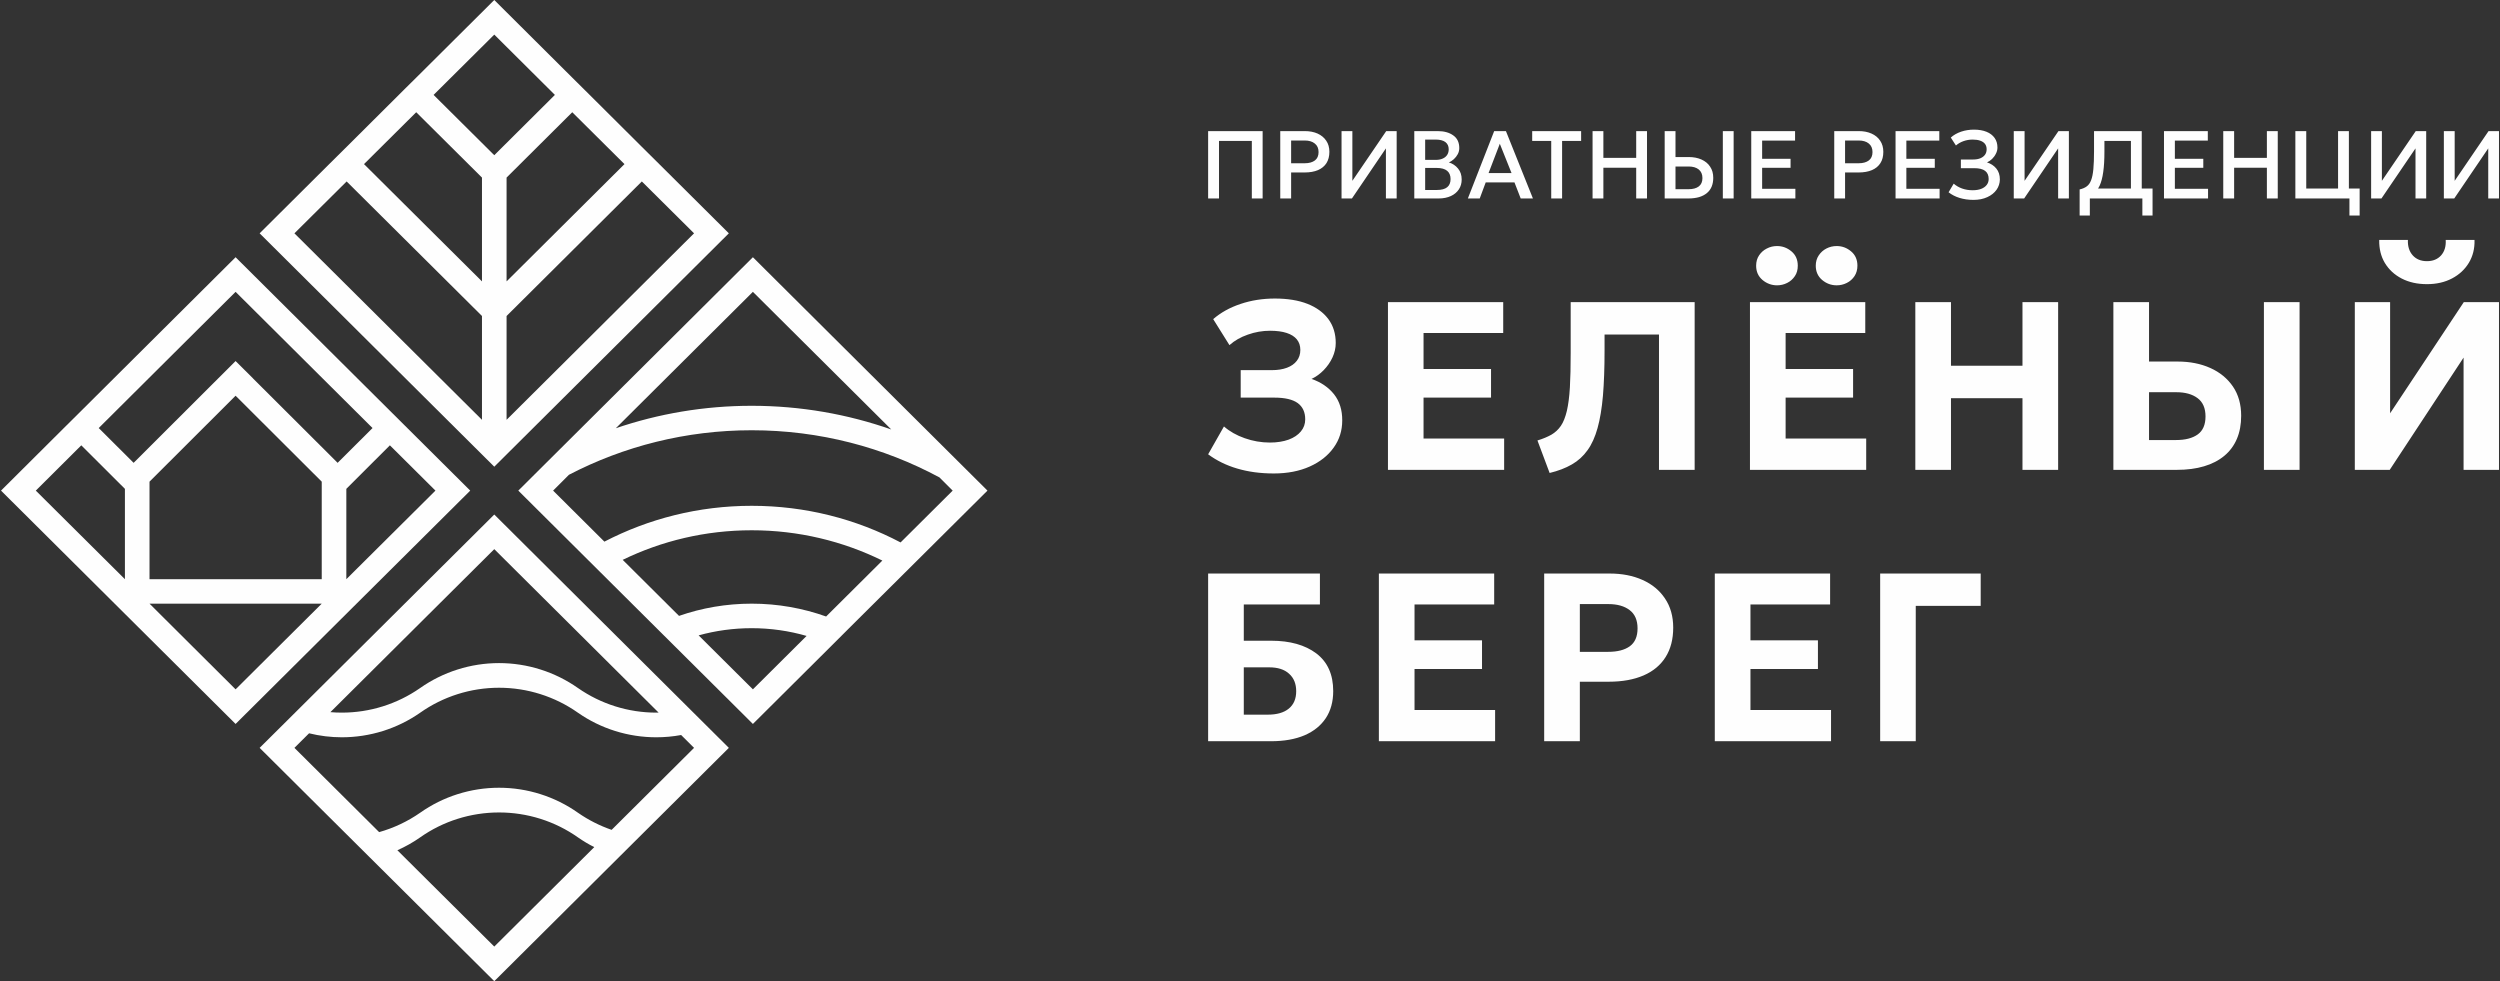 <svg width="186" height="73" viewBox="0 0 186 73" fill="none" xmlns="http://www.w3.org/2000/svg">
<rect x="0" y="0" width="186" height="73" fill="#333333" stroke="none"/>
<g clip-path="url(#clip0_259_3098)">
<path d="M94.772 35.226C93.775 35.226 92.869 35.103 92.051 34.861C91.237 34.623 90.515 34.266 89.885 33.8L91.062 31.728C91.485 32.098 92 32.391 92.602 32.601C93.205 32.816 93.835 32.926 94.483 32.926C95.021 32.926 95.49 32.848 95.88 32.707C96.271 32.56 96.57 32.359 96.786 32.098C97.002 31.838 97.108 31.541 97.108 31.198C97.108 30.667 96.924 30.265 96.552 29.99C96.179 29.72 95.6 29.583 94.814 29.583H92.308V27.539H94.612C95.053 27.539 95.43 27.48 95.747 27.361C96.064 27.242 96.308 27.073 96.483 26.844C96.657 26.62 96.745 26.35 96.745 26.035C96.745 25.724 96.657 25.463 96.487 25.253C96.317 25.042 96.064 24.882 95.729 24.772C95.398 24.663 94.984 24.608 94.492 24.608C93.926 24.608 93.375 24.704 92.837 24.896C92.299 25.083 91.844 25.344 91.471 25.678L90.262 23.743C90.818 23.259 91.499 22.879 92.294 22.614C93.094 22.344 93.945 22.211 94.85 22.211C95.788 22.211 96.598 22.34 97.273 22.605C97.945 22.87 98.464 23.25 98.832 23.743C99.195 24.237 99.379 24.827 99.379 25.518C99.379 25.893 99.296 26.249 99.135 26.597C98.975 26.945 98.754 27.26 98.483 27.539C98.207 27.823 97.903 28.038 97.577 28.193C98.276 28.431 98.832 28.81 99.251 29.332C99.664 29.858 99.867 30.507 99.862 31.284C99.862 32.039 99.65 32.716 99.223 33.306C98.8 33.9 98.207 34.367 97.444 34.71C96.676 35.053 95.788 35.226 94.772 35.226ZM103.264 34.957V22.477H111.839V24.777H105.912V27.452H110.933V29.583H105.912V32.629H111.908V34.957H103.264ZM115.292 35.19L114.386 32.771C114.795 32.647 115.14 32.501 115.425 32.341C115.705 32.176 115.944 31.957 116.133 31.678C116.321 31.399 116.464 31.028 116.574 30.571C116.68 30.114 116.758 29.533 116.8 28.824C116.841 28.115 116.859 27.251 116.859 26.222V22.477H126.082V34.957H123.429V24.887H119.379V26.108C119.379 27.388 119.337 28.499 119.259 29.441C119.176 30.384 119.043 31.188 118.859 31.847C118.675 32.51 118.427 33.063 118.11 33.498C117.797 33.937 117.411 34.289 116.947 34.554C116.482 34.824 115.931 35.034 115.292 35.19ZM130.197 34.957V22.477H138.776V24.777H132.85V27.452H137.87V29.583H132.85V32.629H138.845V34.957H130.197ZM132.215 21.228C131.811 21.228 131.447 21.096 131.13 20.83C130.813 20.561 130.657 20.208 130.657 19.769C130.657 19.472 130.73 19.212 130.877 18.997C131.025 18.777 131.213 18.608 131.452 18.489C131.687 18.366 131.939 18.306 132.215 18.306C132.615 18.306 132.974 18.439 133.287 18.704C133.599 18.965 133.755 19.321 133.755 19.769C133.755 20.067 133.687 20.323 133.539 20.542C133.392 20.762 133.199 20.936 132.965 21.05C132.73 21.169 132.477 21.228 132.215 21.228ZM136.652 21.228C136.243 21.228 135.884 21.096 135.567 20.83C135.25 20.561 135.093 20.208 135.093 19.769C135.093 19.477 135.167 19.221 135.314 19.001C135.461 18.782 135.65 18.608 135.884 18.489C136.123 18.366 136.376 18.306 136.652 18.306C137.052 18.306 137.411 18.439 137.723 18.704C138.036 18.965 138.192 19.321 138.192 19.769C138.192 20.067 138.119 20.323 137.976 20.542C137.829 20.762 137.636 20.936 137.401 21.05C137.167 21.169 136.914 21.228 136.652 21.228ZM142.5 34.957V22.477H145.153V27.21H150.472V22.477H153.125V34.957H150.472V29.624H145.153V34.957H142.5ZM157.235 34.957V22.477H159.888V26.899H162.012C162.927 26.899 163.736 27.059 164.449 27.379C165.162 27.699 165.723 28.161 166.132 28.76C166.541 29.364 166.743 30.086 166.743 30.937C166.743 31.577 166.638 32.149 166.426 32.647C166.215 33.146 165.902 33.571 165.488 33.914C165.074 34.257 164.573 34.518 163.985 34.691C163.392 34.87 162.711 34.957 161.948 34.957H157.235ZM159.888 32.739H161.902C162.592 32.739 163.13 32.597 163.516 32.318C163.897 32.039 164.09 31.595 164.09 30.983C164.09 30.37 163.893 29.913 163.497 29.62C163.107 29.327 162.578 29.181 161.92 29.181H159.888V32.739ZM168.435 34.957V22.477H171.088V34.957H168.435ZM175.198 34.957V22.477H177.824V30.749L183.308 22.477H185.925V34.957H183.29V26.606L177.796 34.957H175.198ZM180.564 21.141C179.846 21.141 179.221 21 178.683 20.721C178.145 20.442 177.732 20.058 177.433 19.564C177.138 19.07 177.001 18.498 177.014 17.853H179.148C179.129 18.329 179.249 18.708 179.506 18.997C179.764 19.285 180.118 19.431 180.564 19.431C181.014 19.431 181.364 19.285 181.621 18.997C181.874 18.708 181.989 18.329 181.961 17.853H184.104C184.122 18.489 183.984 19.051 183.685 19.55C183.387 20.044 182.968 20.433 182.43 20.716C181.892 21 181.272 21.141 180.564 21.141Z" fill="#FEFEFE"/>
<path d="M89.885 55.147V42.671H98.202V44.972H92.538V47.67H94.575C95.977 47.67 97.099 47.985 97.936 48.616C98.772 49.252 99.191 50.185 99.191 51.415C99.191 52.206 99.007 52.874 98.639 53.432C98.271 53.985 97.742 54.41 97.053 54.708C96.363 55 95.531 55.147 94.566 55.147H89.885ZM92.538 53.171H94.313C95.002 53.171 95.526 53.02 95.89 52.718C96.257 52.417 96.437 51.987 96.437 51.424C96.437 50.875 96.262 50.441 95.908 50.126C95.559 49.805 95.062 49.65 94.432 49.65H92.538V53.171ZM102.588 55.147V42.671H111.167V44.972H105.241V47.642H110.262V49.773H105.241V52.824H111.236V55.147H102.588ZM114.887 55.147V42.671H119.756C120.675 42.671 121.489 42.827 122.202 43.147C122.914 43.462 123.471 43.924 123.875 44.528C124.284 45.132 124.487 45.854 124.487 46.7C124.487 47.56 124.298 48.287 123.921 48.886C123.544 49.485 123.002 49.938 122.289 50.249C121.572 50.56 120.707 50.72 119.691 50.72H117.54V55.147H114.887ZM117.54 48.497H119.645C120.335 48.497 120.873 48.36 121.259 48.081C121.641 47.802 121.834 47.359 121.834 46.751C121.834 46.142 121.636 45.685 121.241 45.388C120.85 45.09 120.321 44.944 119.664 44.944H117.54V48.497ZM127.581 55.147V42.671H136.16V44.972H130.234V47.642H135.254V49.773H130.234V52.824H136.229V55.147H127.581ZM139.884 55.147V42.671H147.364V45.077H142.532V55.147H139.884Z" fill="#FEFEFE"/>
<path fill-rule="evenodd" clip-rule="evenodd" d="M34.985 36.502L17.528 53.862L0.076 36.502L4.756 31.842L6.052 30.557L17.528 19.138L34.985 36.502ZM6.048 33.132L9.294 36.37V43.092L2.664 36.502L6.048 33.132ZM9.942 34.435L7.344 31.847L17.528 21.713L27.716 31.847L25.119 34.435L18.82 28.152H18.825L17.528 26.862L9.942 34.435ZM29.008 33.132L25.767 36.37V43.092L32.397 36.502L29.008 33.132ZM23.937 43.092H11.124V35.835L17.528 29.442L23.937 35.835V43.092ZM11.124 44.912H23.937L17.528 51.287L11.124 44.912Z" fill="#FEFEFE"/>
<path fill-rule="evenodd" clip-rule="evenodd" d="M35.859 31.234L21.905 17.359L25.79 13.5L35.859 23.51V31.234ZM41.284 7.061L36.774 11.547L32.259 7.061L36.774 2.575L41.284 7.061ZM37.689 13.212L42.576 8.35L46.461 12.21L37.689 20.936V13.212ZM35.859 13.212L30.967 8.35L27.082 12.21L35.859 20.936V13.212ZM37.689 23.51L47.753 13.5L51.638 17.359L37.689 31.234V23.51ZM36.774 34.723L54.226 17.359L49.049 12.21L47.753 10.925L43.872 7.061L42.576 5.776L36.774 0L30.967 5.776L30.19 6.544L25.79 10.925L24.493 12.21L19.317 17.359L36.774 34.723Z" fill="#FEFEFE"/>
<path fill-rule="evenodd" clip-rule="evenodd" d="M56.015 21.713L45.817 31.861C48.985 30.781 52.387 30.191 55.927 30.191C59.564 30.191 63.058 30.813 66.309 31.952L56.015 21.713ZM42.332 35.322L41.151 36.502L44.967 40.298C48.245 38.597 51.973 37.632 55.927 37.632C59.927 37.632 63.697 38.615 67.003 40.357L70.879 36.502L69.895 35.519C65.739 33.283 60.985 32.011 55.927 32.011C51.022 32.011 46.396 33.21 42.332 35.322ZM46.328 41.652L50.52 45.822C52.212 45.232 54.033 44.912 55.927 44.912C57.872 44.912 59.734 45.251 61.463 45.868L65.647 41.706C62.718 40.266 59.417 39.452 55.927 39.452C52.484 39.452 49.229 40.243 46.328 41.652ZM51.978 47.272L56.015 51.287L60.01 47.313C58.713 46.938 57.343 46.737 55.927 46.737C54.557 46.737 53.233 46.924 51.978 47.272ZM56.015 19.138L73.467 36.502L63.274 46.636L61.904 48.004L56.015 53.862L38.562 36.502L56.015 19.138Z" fill="#FEFEFE"/>
<path fill-rule="evenodd" clip-rule="evenodd" d="M36.774 40.856L24.581 52.984C24.861 53.007 25.146 53.02 25.431 53.02C27.519 53.02 29.551 52.38 31.256 51.191C32.971 49.984 35.027 49.334 37.128 49.334C39.233 49.334 41.284 49.984 43.003 51.191C44.709 52.38 46.741 53.02 48.824 53.02C48.884 53.02 48.944 53.02 48.999 53.016L36.774 40.856ZM22.995 54.557L21.905 55.641L28.208 61.91C29.293 61.604 30.323 61.119 31.256 60.47C32.971 59.258 35.027 58.608 37.128 58.608C39.233 58.608 41.284 59.258 43.003 60.47C43.776 61.009 44.622 61.435 45.505 61.741L51.638 55.641L50.677 54.685C50.07 54.799 49.449 54.854 48.824 54.854C46.741 54.854 44.709 54.218 43.003 53.029C41.284 51.818 39.233 51.168 37.128 51.168C35.027 51.168 32.971 51.818 31.256 53.029C29.551 54.218 27.519 54.854 25.431 54.854C24.608 54.854 23.79 54.753 22.995 54.557ZM29.565 63.259L36.774 70.425L44.213 63.026C43.794 62.816 43.39 62.573 43.003 62.304C41.284 61.092 39.233 60.447 37.128 60.447C35.027 60.447 32.971 61.092 31.256 62.304C30.723 62.679 30.153 62.994 29.565 63.259ZM36.774 38.281L54.226 55.641L36.774 73L19.317 55.641L21.349 53.624L36.774 38.281Z" fill="#FEFEFE"/>
<path d="M89.885 14.766V9.754H93.94V14.766H93.136V10.486H90.694V14.766H89.885ZM95.251 14.766V9.754H97.076C97.434 9.754 97.752 9.814 98.028 9.937C98.299 10.061 98.515 10.235 98.671 10.468C98.828 10.696 98.906 10.975 98.906 11.296C98.906 11.629 98.832 11.908 98.689 12.137C98.547 12.361 98.335 12.535 98.064 12.654C97.788 12.773 97.453 12.832 97.057 12.832H96.06V14.766H95.251ZM96.06 12.146H97.071C97.398 12.146 97.65 12.073 97.83 11.936C98.009 11.799 98.101 11.593 98.101 11.314C98.101 11.039 98.009 10.824 97.821 10.678C97.637 10.527 97.388 10.454 97.076 10.454H96.06V12.146ZM99.811 14.766V9.754H100.616V13.454L103.135 9.754H103.912V14.766H103.112V11.039L100.584 14.766H99.811ZM105.223 14.766V9.754H106.956C107.439 9.754 107.83 9.86 108.124 10.075C108.423 10.285 108.57 10.6 108.57 11.017C108.57 11.177 108.533 11.328 108.459 11.469C108.381 11.611 108.285 11.735 108.165 11.844C108.046 11.949 107.922 12.032 107.793 12.082C108.064 12.164 108.294 12.315 108.478 12.539C108.662 12.759 108.749 13.033 108.749 13.358C108.749 13.632 108.68 13.875 108.542 14.085C108.404 14.295 108.207 14.465 107.949 14.584C107.692 14.702 107.388 14.766 107.034 14.766H105.223ZM106.032 14.135H106.896C107.246 14.135 107.499 14.067 107.669 13.93C107.834 13.797 107.922 13.596 107.922 13.321C107.922 13.052 107.834 12.846 107.669 12.709C107.499 12.567 107.236 12.494 106.882 12.494H106.032V14.135ZM106.032 11.895H106.832C107.025 11.895 107.191 11.863 107.333 11.799C107.476 11.739 107.586 11.648 107.664 11.533C107.742 11.414 107.784 11.273 107.784 11.108C107.784 10.875 107.701 10.696 107.535 10.568C107.365 10.445 107.126 10.385 106.818 10.385H106.032V11.895ZM109.209 14.766L111.167 9.754H112.041L114.05 14.766H113.14L112.675 13.568H110.538L110.092 14.766H109.209ZM110.749 12.878H112.459L111.586 10.696L110.749 12.878ZM115.411 14.766V10.486H113.995V9.754H117.636V10.486H116.22V14.766H115.411ZM118.487 14.766V9.754H119.291V11.744H121.733V9.754H122.537V14.766H121.733V12.48H119.291V14.766H118.487ZM123.852 14.766V9.754H124.657V11.684H125.641C125.995 11.684 126.312 11.744 126.588 11.867C126.864 11.991 127.08 12.164 127.231 12.398C127.388 12.626 127.466 12.905 127.466 13.23C127.466 13.477 127.425 13.696 127.346 13.888C127.264 14.081 127.144 14.241 126.988 14.369C126.831 14.497 126.638 14.597 126.409 14.666C126.179 14.73 125.917 14.766 125.622 14.766H123.852ZM124.657 14.076H125.632C125.958 14.076 126.211 14.007 126.39 13.87C126.569 13.733 126.661 13.527 126.661 13.248C126.661 12.969 126.569 12.759 126.386 12.608C126.202 12.462 125.953 12.388 125.641 12.388H124.657V14.076ZM128.179 14.766V9.754H128.983V14.766H128.179ZM130.293 14.766V9.754H133.553V10.463H131.103V11.817H133.218V12.485H131.103V14.049H133.576V14.766H130.293ZM136.468 14.766V9.754H138.293C138.647 9.754 138.965 9.814 139.24 9.937C139.516 10.061 139.732 10.235 139.884 10.468C140.04 10.696 140.119 10.975 140.119 11.296C140.119 11.629 140.05 11.908 139.902 12.137C139.76 12.361 139.553 12.535 139.277 12.654C139.001 12.773 138.666 12.832 138.275 12.832H137.273V14.766H136.468ZM137.273 12.146H138.284C138.611 12.146 138.863 12.073 139.043 11.936C139.222 11.799 139.314 11.593 139.314 11.314C139.314 11.039 139.222 10.824 139.038 10.678C138.854 10.527 138.601 10.454 138.293 10.454H137.273V12.146ZM141.029 14.766V9.754H144.284V10.463H141.833V11.817H143.948V12.485H141.833V14.049H144.307V14.766H141.029ZM146.826 14.872C146.449 14.872 146.105 14.821 145.792 14.725C145.479 14.629 145.208 14.488 144.974 14.305L145.355 13.664C145.53 13.815 145.737 13.939 145.981 14.026C146.229 14.113 146.486 14.154 146.758 14.154C147.006 14.154 147.217 14.122 147.397 14.053C147.576 13.984 147.714 13.884 147.81 13.76C147.907 13.637 147.957 13.486 147.957 13.317C147.957 13.052 147.87 12.85 147.695 12.713C147.516 12.576 147.245 12.512 146.872 12.512H145.889V11.867H146.808C147.015 11.867 147.19 11.835 147.337 11.776C147.489 11.712 147.603 11.625 147.686 11.51C147.764 11.401 147.806 11.264 147.806 11.103C147.806 10.948 147.764 10.815 147.686 10.71C147.608 10.605 147.489 10.523 147.332 10.468C147.18 10.413 146.992 10.385 146.771 10.385C146.532 10.385 146.302 10.422 146.086 10.5C145.866 10.578 145.682 10.687 145.521 10.824L145.139 10.235C145.351 10.042 145.608 9.901 145.907 9.796C146.206 9.695 146.523 9.645 146.868 9.645C147.226 9.645 147.534 9.699 147.797 9.805C148.059 9.91 148.256 10.065 148.399 10.262C148.541 10.463 148.61 10.701 148.61 10.975C148.61 11.131 148.574 11.286 148.495 11.433C148.422 11.584 148.325 11.712 148.21 11.826C148.091 11.94 147.962 12.027 147.833 12.082C148.114 12.169 148.344 12.32 148.523 12.535C148.702 12.75 148.79 13.024 148.79 13.353C148.785 13.637 148.702 13.893 148.541 14.122C148.376 14.35 148.151 14.533 147.856 14.666C147.562 14.803 147.217 14.872 146.826 14.872ZM149.824 14.766V9.754H150.629V13.454L153.148 9.754H153.925V14.766H153.125V11.039L150.597 14.766H149.824ZM158.541 14.766V10.486H156.569V11.259C156.569 11.867 156.541 12.379 156.481 12.791C156.426 13.207 156.334 13.545 156.215 13.811C156.091 14.076 155.93 14.277 155.732 14.424C155.534 14.57 155.295 14.675 155.01 14.744L154.725 14.094C154.941 14.044 155.116 13.971 155.254 13.866C155.396 13.765 155.502 13.609 155.58 13.404C155.658 13.202 155.714 12.928 155.746 12.581C155.778 12.233 155.796 11.789 155.796 11.259V9.754H159.346V14.766H158.541ZM154.725 16.038V14.094L155.277 14.122L155.576 14.026H160.15V16.038H159.392V14.766H155.484V16.038H154.725ZM161.001 14.766V9.754H164.261V10.463H161.81V11.817H163.925V12.485H161.81V14.049H164.279V14.766H161.001ZM165.41 14.766V9.754H166.219V11.744H168.656V9.754H169.465V14.766H168.656V12.48H166.219V14.766H165.41ZM170.775 14.766V9.754H171.585V14.026H173.952V9.754H174.757V14.766H170.775ZM174.798 16.038V14.766H174.302V14.026H175.557V16.038H174.798ZM176.412 14.766V9.754H177.212V13.454L179.732 9.754H180.509V14.766H179.713V11.039L177.18 14.766H176.412ZM181.823 14.766V9.754H182.628V13.454L185.148 9.754H185.925V14.766H185.125V11.039L182.596 14.766H181.823Z" fill="#FEFEFE"/>
</g>
<defs>
<clipPath id="clip0_259_3098">
<rect width="186" height="73" fill="white"/>
</clipPath>
</defs>
</svg>
